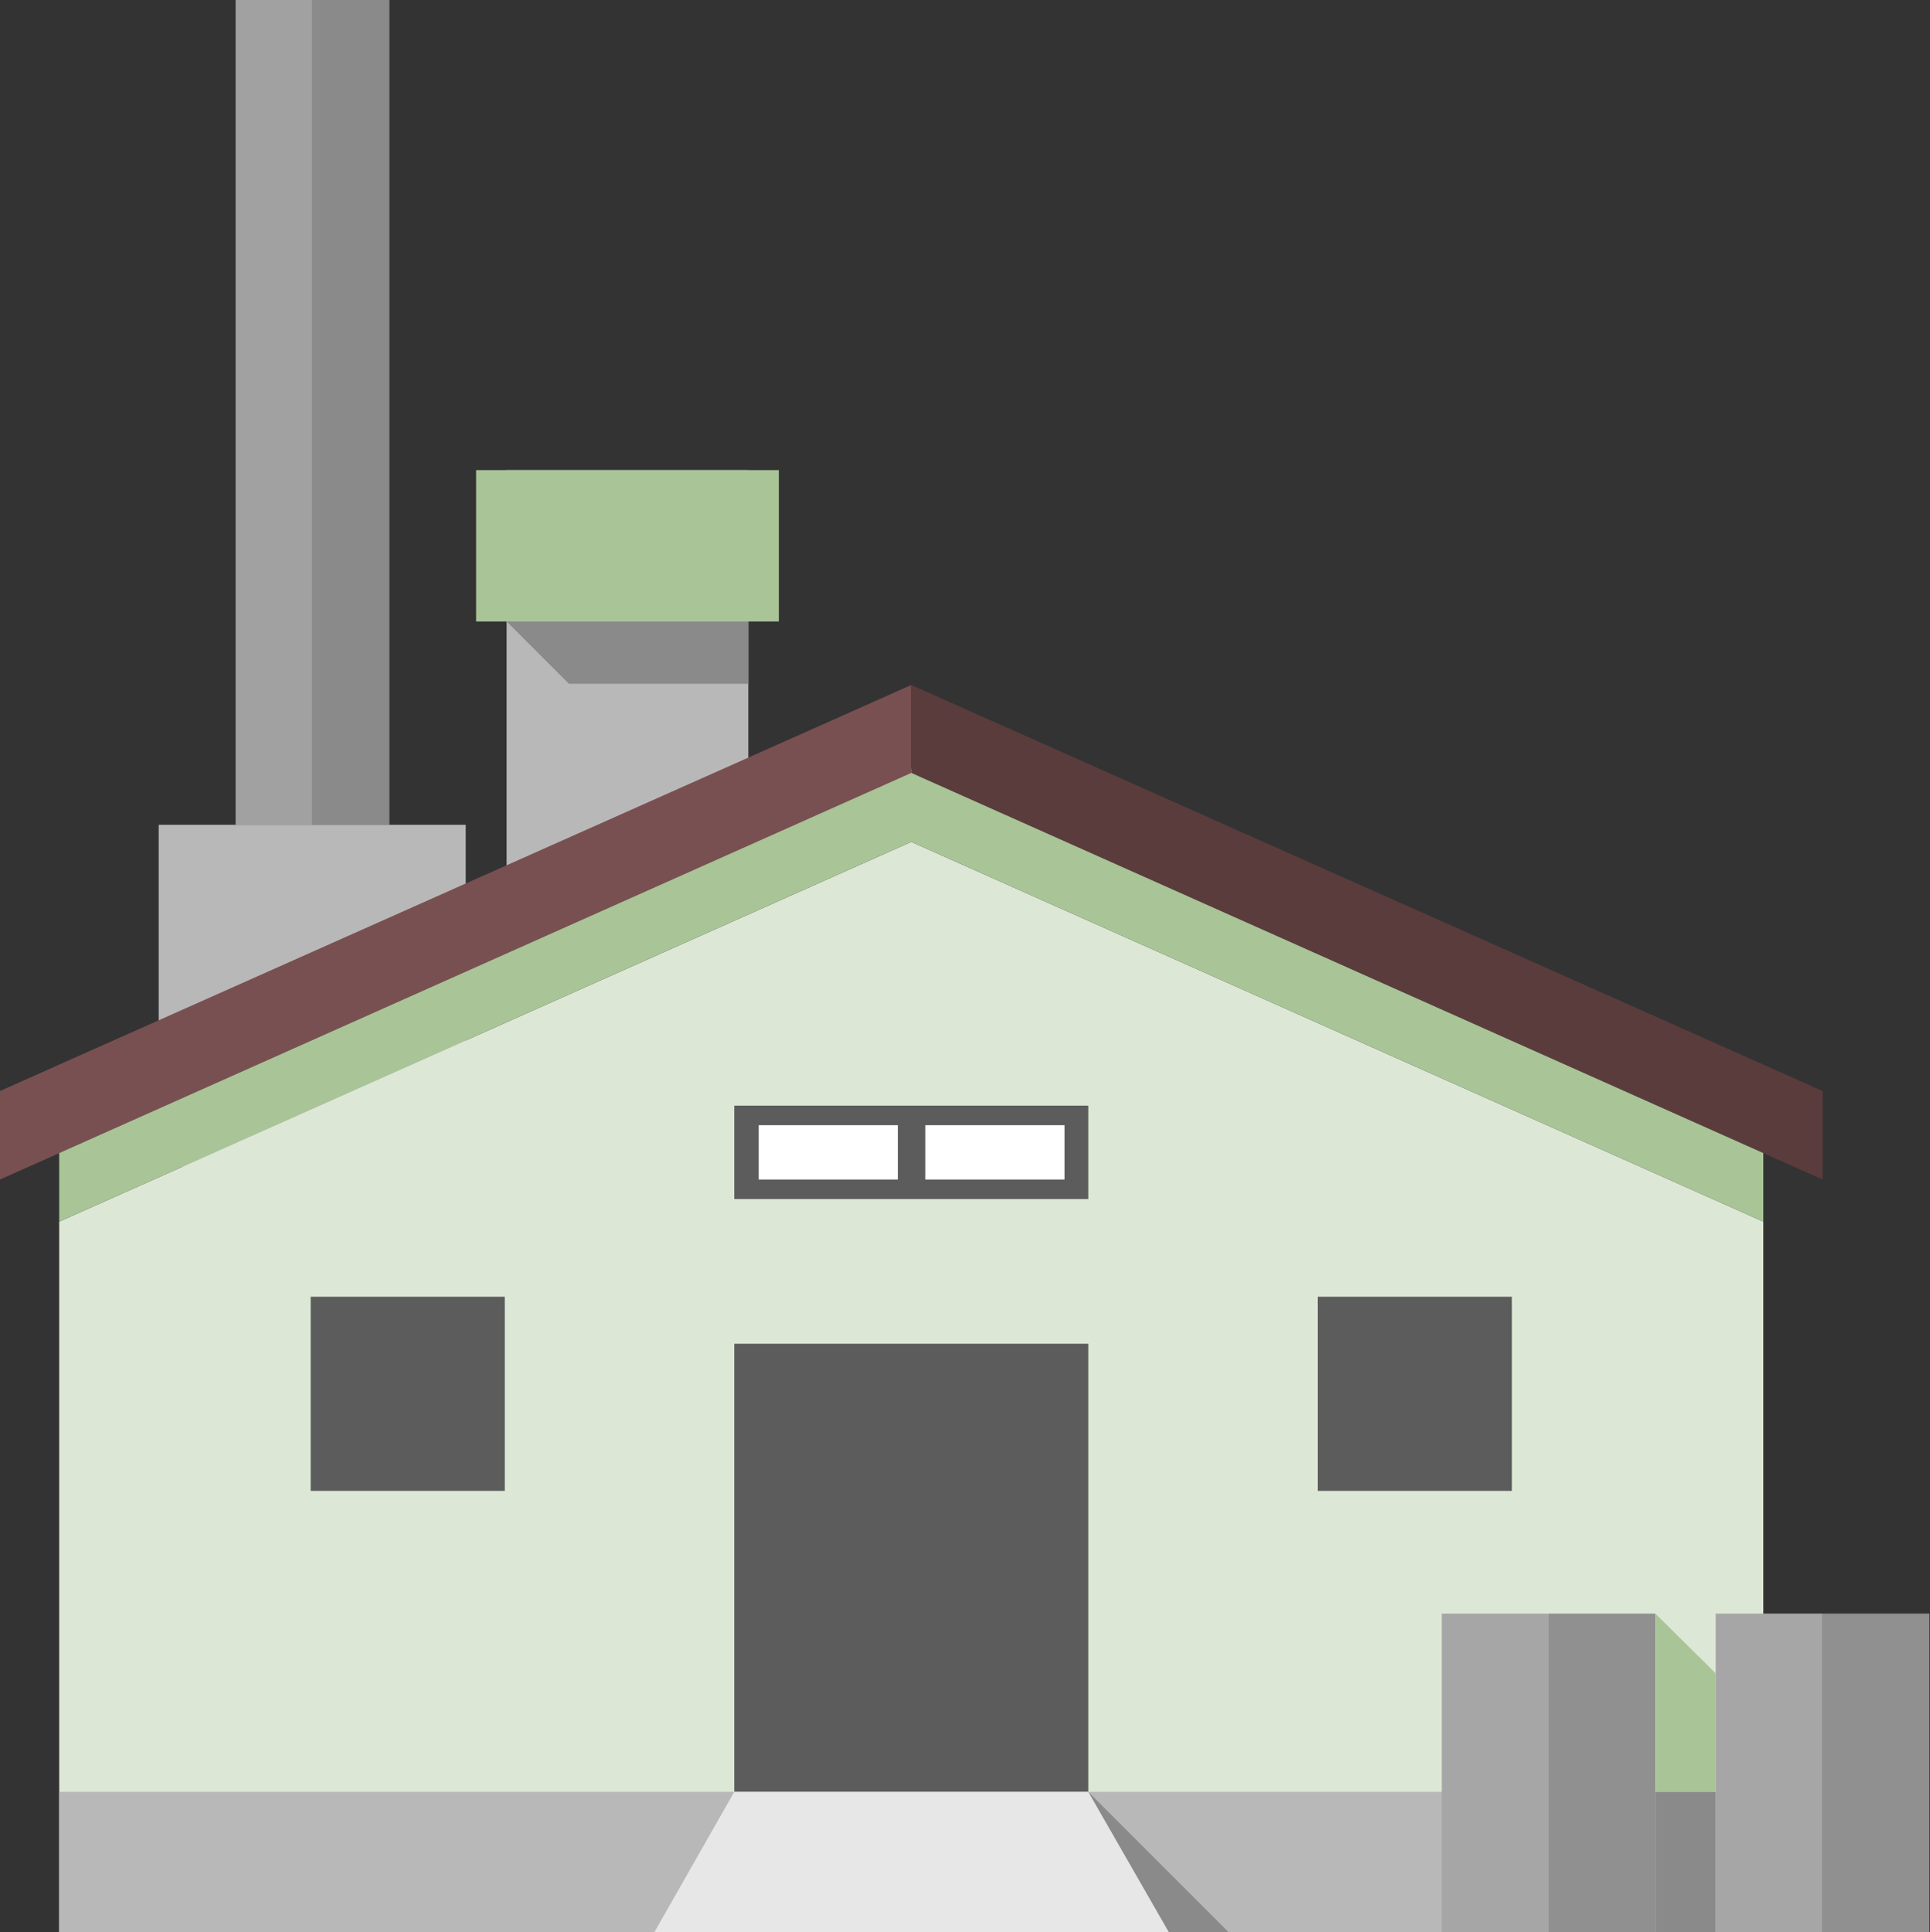 <?xml version="1.0" encoding="UTF-8"?>
<!-- Generator: Adobe Illustrator 26.0.0, SVG Export Plug-In . SVG Version: 6.00 Build 0)  -->
<svg xmlns="http://www.w3.org/2000/svg" xmlns:xlink="http://www.w3.org/1999/xlink" version="1.1" id="Layer_1" x="0px" y="0px" viewBox="0 0 316.2 316.5" style="enable-background:new 0 0 316.2 316.5;" xml:space="preserve">
<rect x="0" y="0" width="316.2" height="316.5" fill="#333333" stroke="none"/>
<style type="text/css">
	.st0{fill:#B8B8B8;}
	.st1{fill:#A9C497;}
	.st2{fill:#8A8A8A;}
	.st3{fill:#A1A1A1;}
	.st4{fill:#DDE7D5;}
	.st5{fill:#5C5C5C;}
	.st6{fill:#FFFFFF;}
	.st7{fill:#A6A6A6;}
	.st8{fill:#909090;}
	.st9{fill:#E7E7E7;}
	.st10{fill:#785051;}
	.st11{fill:#5A3C3D;}
</style>
<g>
	<g>
		<g>
			<g>
				<rect x="83" y="77" class="st0" width="39.6" height="65.6"></rect>
				<rect x="78" y="77" class="st1" width="49.6" height="24.8"></rect>
			</g>
			<g>
				<polygon class="st2" points="122.6,101.8 83,101.8 93.2,112 122.6,112     "></polygon>
			</g>
		</g>
		<rect x="26" y="135.1" class="st0" width="50.3" height="56"></rect>
		<g>
			<rect x="38.6" class="st3" width="12.6" height="135.1"></rect>
			<rect x="51.2" class="st2" width="12.6" height="135.1"></rect>
		</g>
		<g>
			<polygon class="st4" points="9.7,200.1 9.7,316.5 288.9,316.5 288.9,200.1 149.3,137.9    "></polygon>
			<polygon class="st1" points="149.3,125.9 9.7,188.3 9.7,200.1 149.3,137.9 288.9,200.1 288.9,188.3    "></polygon>
		</g>
		<rect x="9.7" y="293.5" class="st0" width="239.8" height="23"></rect>
		<rect x="120.3" y="220.1" class="st5" width="58" height="73.4"></rect>
		<g>
			<rect x="120.3" y="181.1" class="st5" width="58" height="15.3"></rect>
			<rect x="124.3" y="184.3" class="st6" width="22.8" height="8.9"></rect>
			<rect x="151.6" y="184.3" class="st6" width="22.8" height="8.9"></rect>
		</g>
		<rect x="50.9" y="212.4" class="st5" width="31.8" height="31.8"></rect>
		<rect x="215.9" y="212.4" class="st5" width="31.8" height="31.8"></rect>
		<g>
			<rect x="236.2" y="264.3" class="st7" width="17.5" height="52.2"></rect>
			<rect x="253.7" y="264.3" class="st8" width="17.5" height="52.2"></rect>
		</g>
		<g>
			<rect x="281.1" y="264.3" class="st7" width="17.5" height="52.2"></rect>
			<rect x="298.6" y="264.3" class="st8" width="17.5" height="52.2"></rect>
		</g>
		<g>
			<polygon class="st2" points="178.3,293.5 178.3,316.5 201.3,316.5    "></polygon>
		</g>
		<polygon class="st9" points="191.5,316.5 107.2,316.5 120.3,293.5 178.3,293.5   "></polygon>
		<polygon class="st1" points="281.1,274.1 271.2,264.3 271.2,293.5 281.1,293.5   "></polygon>
		<rect x="271.2" y="293.5" class="st2" width="9.9" height="23"></rect>
	</g>
	<g>
		<polygon class="st10" points="149.3,112.2 0,178.7 0,193.2 149.3,126.6 149.3,112.2   "></polygon>
		<polygon class="st11" points="149.3,112.2 149.3,126.6 298.6,193.2 298.6,178.7   "></polygon>
	</g>
</g>
</svg>
